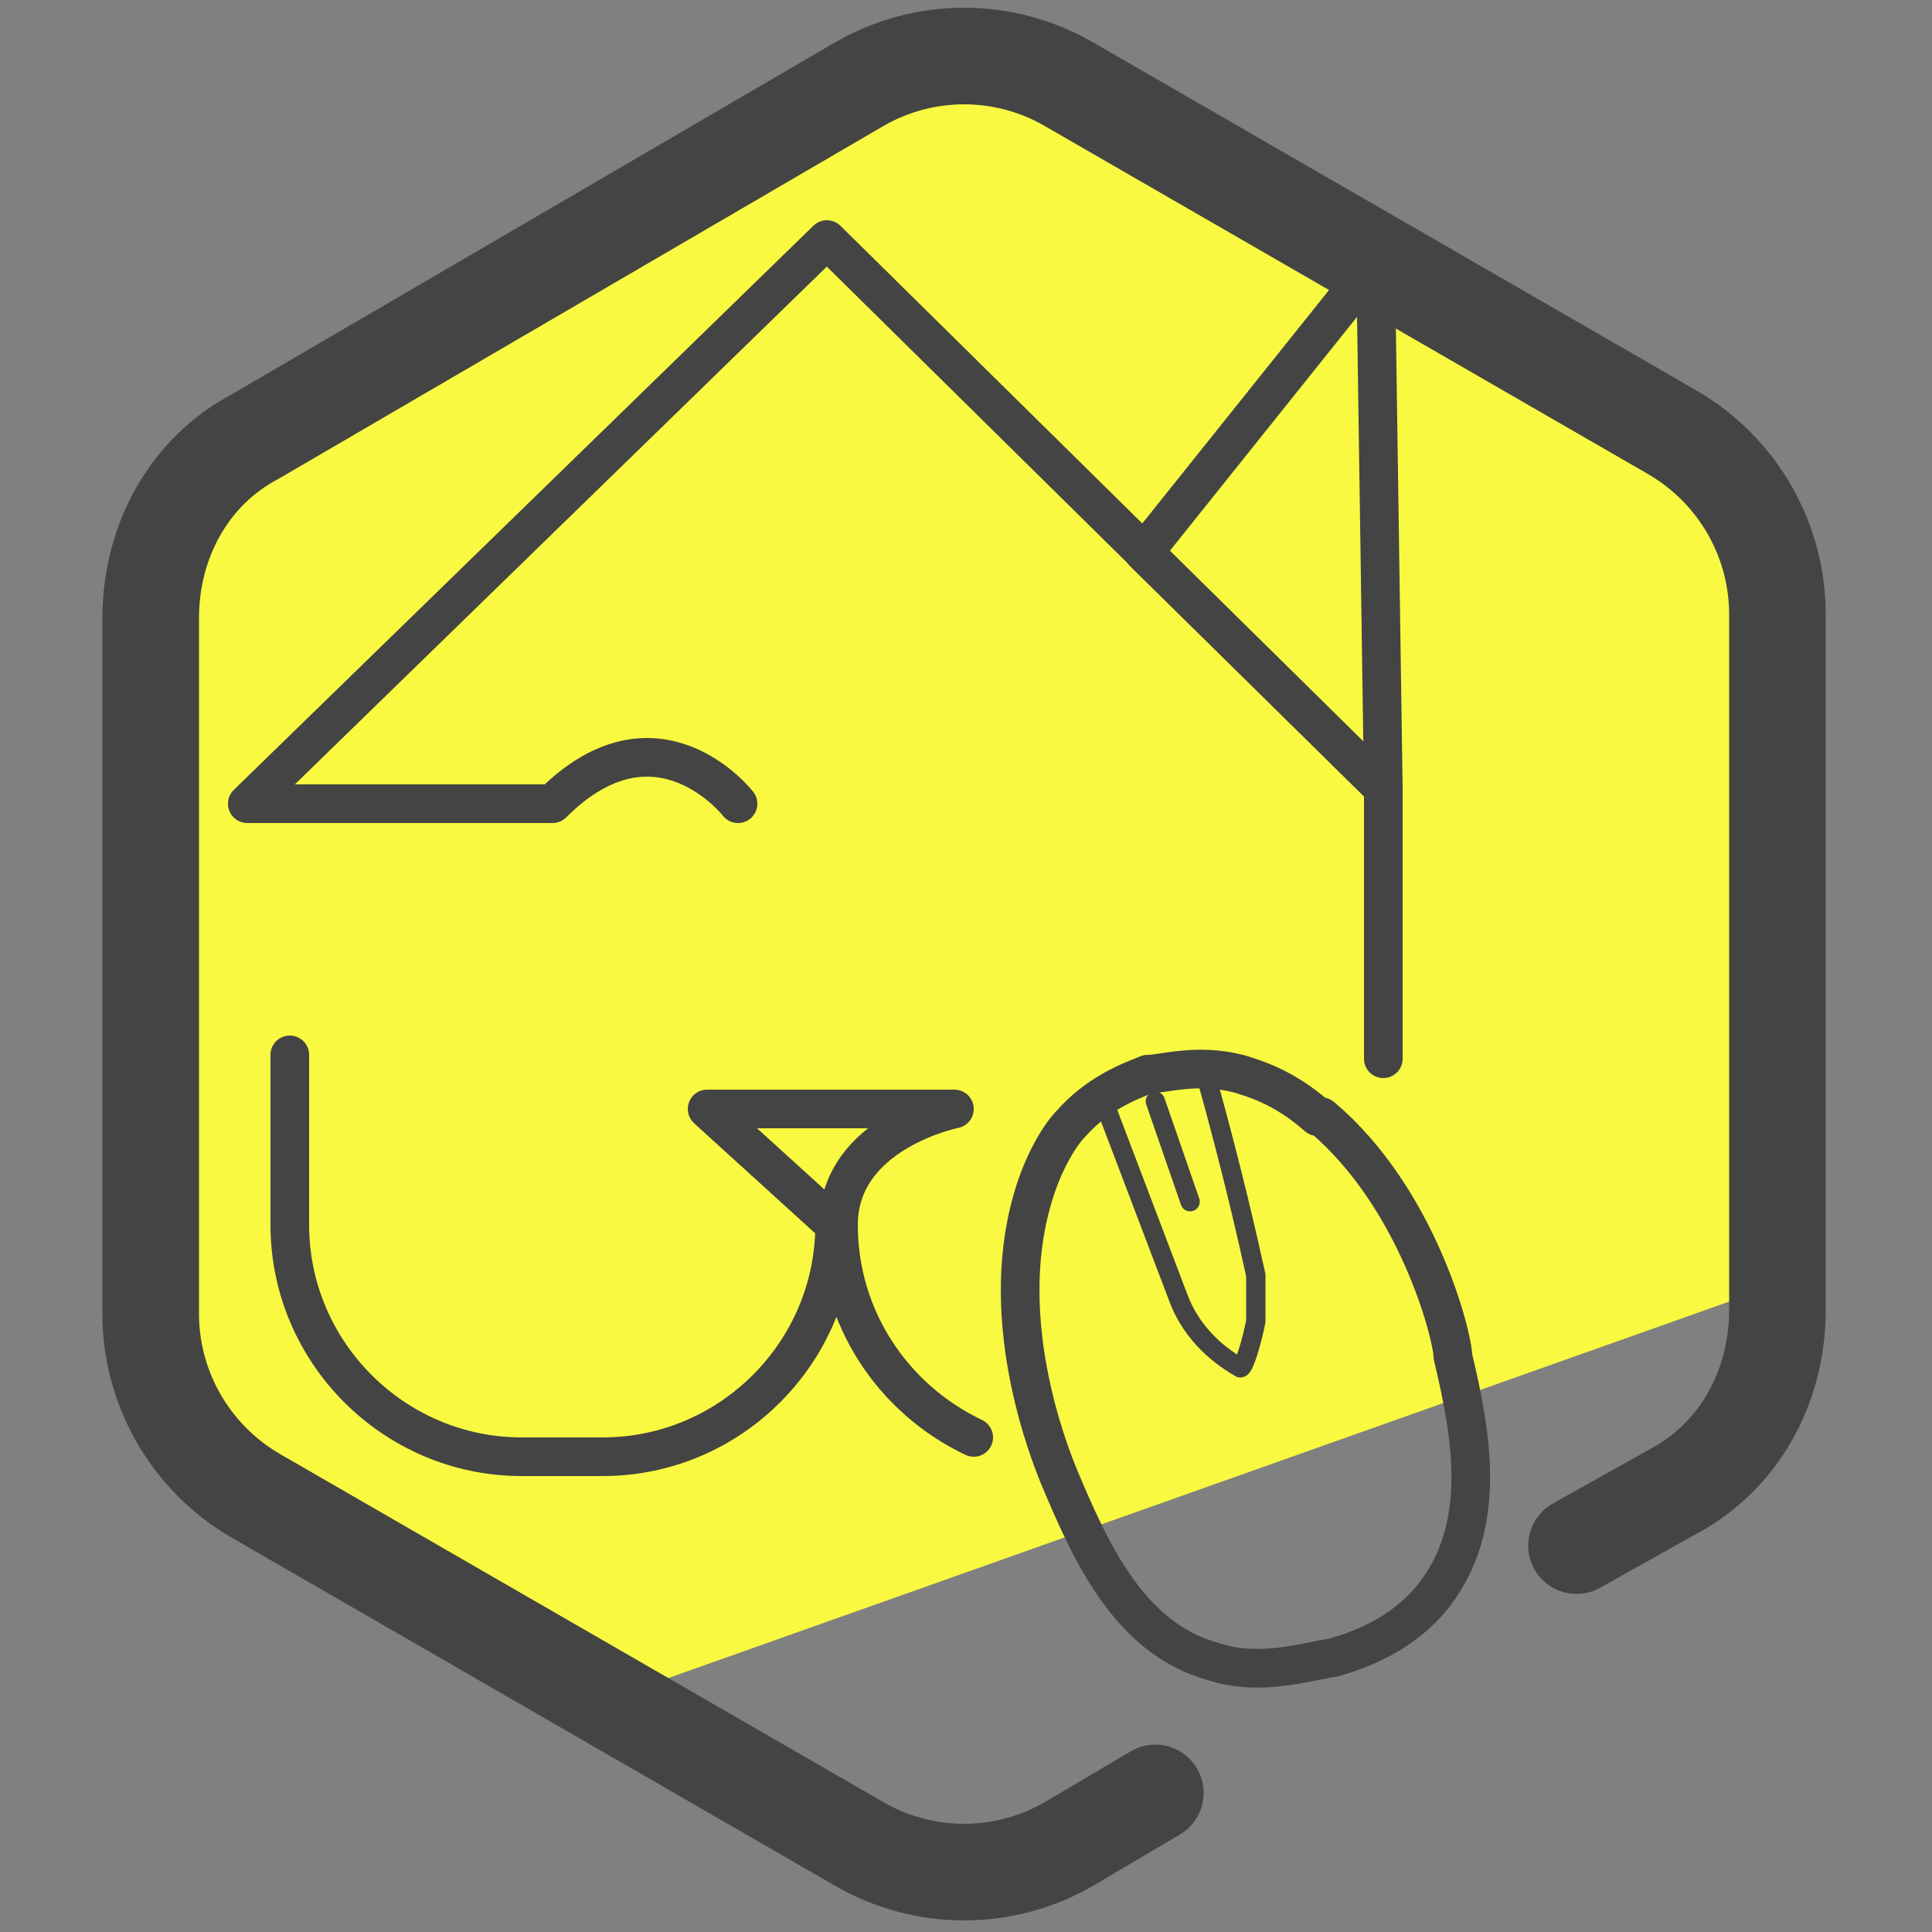 <svg xmlns="http://www.w3.org/2000/svg" viewBox="0 0 50 50"><rect x="0" y="0" width="50" height="50" fill="#808080" stroke="none"/><defs><style>.cls-2{fill:none;stroke:#444;stroke-linecap:round;stroke-linejoin:round}</style></defs><g id="Camada_1"><path fill="#d1bd00" d="M29.4 16.8l7.8 2.4-6.7 4.7.1 8.2-6.5-4.9-7.8 2.7 2.6-7.8-4.9-6.6 8.2.1L27 8.9l2.4 7.9z"/><path fill="#f9f941" d="M44.6 12.4L39 8.8l-7.7-4.4-6-2.8c-3.1-.1-21.4 8.8-21.4 12l-.5 7.8.5 15.1 11.5 7.6 31-11c.7-.4-.8-18.7-1.8-20.7z"/><path fill="none" stroke="#444" stroke-linecap="round" stroke-linejoin="round" stroke-width="2.5" d="M29.9 46.4l-2.2 1.3c-1.7 1-3.8 1-5.5 0l-15.6-9c-1.7-1-2.7-2.8-2.7-4.7V16c0-2 1-3.8 2.7-4.7l15.6-9.1c1.7-1 3.8-1 5.5 0l15.6 9c1.7 1 2.7 2.8 2.7 4.7v18c0 2-1 3.8-2.7 4.7L40.8 40"/><path fill="none" stroke="#444" stroke-linecap="round" stroke-linejoin="round" stroke-width=".5" d="M29.9 28.5l.9 2.6m-2.2-2.5l1.9 5c.3.8.9 1.4 1.6 1.8.1 0 .3-.7.4-1.2V33c-.2-.9-.6-2.7-1.3-5.2"/><path d="M34.1 28.9c-.9-.8-1.7-1-2-1.1-1.1-.3-2 0-2.4 0-.5.2-1.3.5-2 1.3-.2.2-.7.9-1 2-.9 3.2.5 6.6.7 7.1.8 1.9 1.8 4.2 4 4.8 1.2.4 2.4 0 3.1-.1.7-.2 1.8-.6 2.6-1.6 1.4-1.8 1-4.1.5-6.2 0-.5-.9-4.1-3.4-6.2zM25.2 37.2c-2.1-1-3.5-3.1-3.5-5.5s3-3 3-3h-6.4l3.3 3c0 3.3-2.7 6-6 6h-2.1c-3.3 0-6-2.7-6-6v-4.4m11.6-6.5s-2.1-2.7-4.8 0H6.4l15-14.6 14.4 14.2v7" class="cls-2"/><path d="M35.6 6.8l.2 13.6-6.2-6.1 6-7.5z" class="cls-2"/></g></svg>